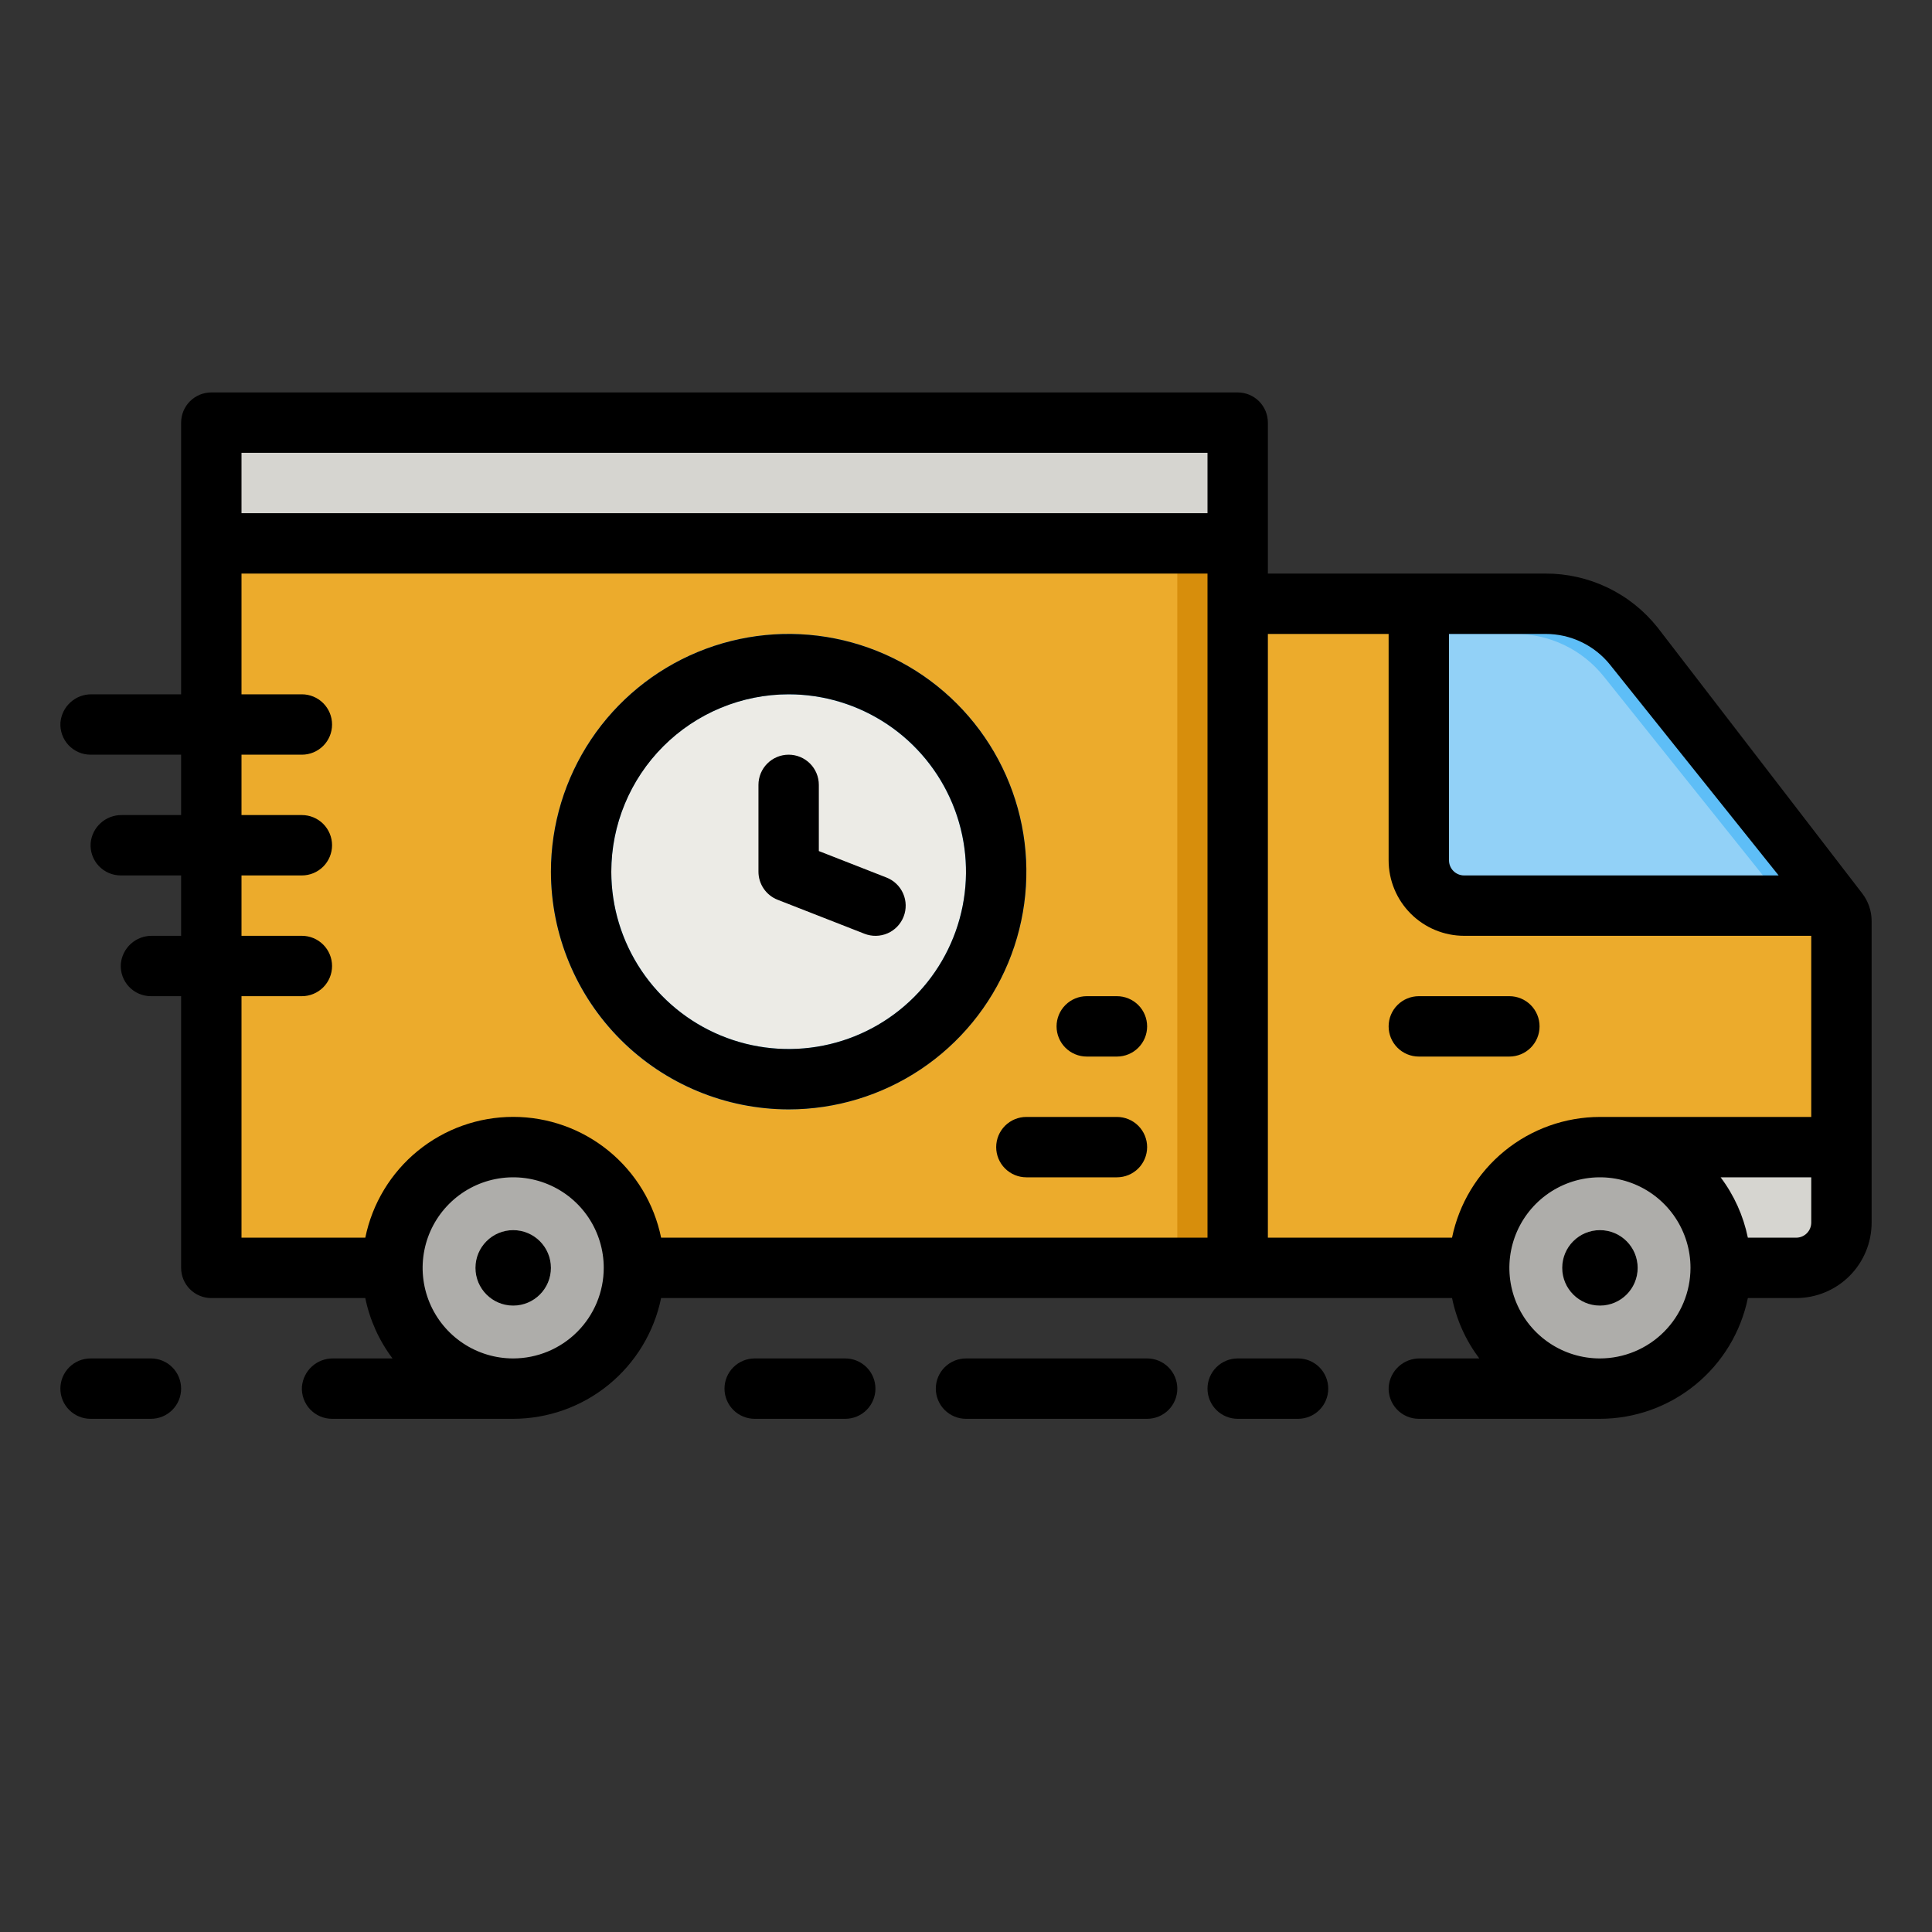 <svg xmlns="http://www.w3.org/2000/svg" width="512" height="512" viewBox="0 0 512 512" fill="none"><rect x="0" y="0" width="512" height="512" fill="#333333" stroke="none"/><path d="M388 240C384.817 240 381.765 238.736 379.515 236.485C377.264 234.235 376 231.183 376 228V160H328V336H476C479.183 336 482.235 334.736 484.485 332.485C486.736 330.235 488 327.183 488 324V244.209C487.997 242.771 487.736 241.345 487.229 240H388Z" fill="#ECAB2C"></path><path d="M488 304H424V336H476C479.183 336 482.235 334.736 484.485 332.485C486.736 330.235 488 327.183 488 324V304Z" fill="#D6D5D0"></path><path d="M328 112H56V336H328V112Z" fill="#ECAB2C"></path><path d="M388 240H487.229C486.787 238.813 486.16 237.703 485.37 236.713L433.007 171.259C430.196 167.746 426.632 164.91 422.577 162.961C418.522 161.012 414.08 160 409.581 160H376V228C376 231.183 377.264 234.235 379.515 236.485C381.765 238.736 384.817 240 388 240V240Z" fill="#92D1F7"></path><path d="M487.23 240H473.6L425.01 179.26C422.198 175.747 418.633 172.911 414.577 170.962C410.522 169.013 406.08 168 401.58 168H376V160H409.58C414.08 160 418.522 161.013 422.577 162.962C426.633 164.911 430.198 167.747 433.01 171.26L485.37 236.71C486.161 237.701 486.789 238.811 487.23 240V240Z" fill="#5EBEF7"></path><path d="M136 368C153.673 368 168 353.673 168 336C168 318.327 153.673 304 136 304C118.327 304 104 318.327 104 336C104 353.673 118.327 368 136 368Z" fill="#AEADAA"></path><path d="M136 346C141.523 346 146 341.523 146 336C146 330.477 141.523 326 136 326C130.477 326 126 330.477 126 336C126 341.523 130.477 346 136 346Z" fill="#D6D5D0"></path><path d="M424 368C441.673 368 456 353.673 456 336C456 318.327 441.673 304 424 304C406.327 304 392 318.327 392 336C392 353.673 406.327 368 424 368Z" fill="#AEADAA"></path><path d="M424 346C429.523 346 434 341.523 434 336C434 330.477 429.523 326 424 326C418.477 326 414 330.477 414 336C414 341.523 418.477 346 424 346Z" fill="#D6D5D0"></path><path d="M328 112H56V144H328V112Z" fill="#D6D5D0"></path><path d="M209 286C239.376 286 264 261.376 264 231C264 200.624 239.376 176 209 176C178.624 176 154 200.624 154 231C154 261.376 178.624 286 209 286Z" fill="#ECEBE6"></path><path d="M209 294C196.54 294 184.359 290.305 173.999 283.383C163.639 276.46 155.564 266.621 150.796 255.109C146.027 243.597 144.78 230.93 147.211 218.709C149.641 206.489 155.642 195.263 164.452 186.452C173.263 177.642 184.489 171.641 196.709 169.211C208.93 166.78 221.597 168.027 233.109 172.796C244.621 177.564 254.46 185.639 261.383 195.999C268.305 206.359 272 218.54 272 231C271.981 247.703 265.337 263.716 253.527 275.527C241.716 287.337 225.703 293.981 209 294V294ZM209 184C199.704 184 190.617 186.757 182.888 191.921C175.159 197.085 169.135 204.426 165.578 213.014C162.02 221.602 161.09 231.052 162.903 240.169C164.717 249.286 169.193 257.661 175.766 264.234C182.339 270.807 190.714 275.283 199.831 277.097C208.948 278.91 218.398 277.98 226.986 274.422C235.574 270.865 242.915 264.841 248.079 257.112C253.244 249.383 256 240.296 256 231C255.986 218.539 251.03 206.593 242.219 197.782C233.407 188.97 221.461 184.014 209 184Z" fill="#5EBEF7"></path><path d="M328 144H312V336H328V144Z" fill="#D78E0C"></path><path d="M439.254 166.262C435.703 161.802 431.19 158.202 426.051 155.732C420.913 153.262 415.282 151.986 409.581 152H336V112C336 109.878 335.157 107.843 333.657 106.343C332.157 104.843 330.122 104 328 104H56C53.879 104 51.844 104.843 50.343 106.343C48.843 107.843 48 109.878 48 112V184H24.274C22.21 183.973 20.211 184.728 18.68 186.113C17.149 187.498 16.198 189.411 16.017 191.468C15.944 192.561 16.097 193.657 16.465 194.689C16.833 195.721 17.409 196.666 18.158 197.466C18.906 198.266 19.811 198.903 20.816 199.339C21.821 199.775 22.905 200 24 200H48V216H32.274C30.21 215.973 28.211 216.728 26.68 218.113C25.149 219.498 24.198 221.411 24.017 223.468C23.944 224.561 24.097 225.657 24.465 226.689C24.833 227.721 25.409 228.666 26.158 229.466C26.906 230.266 27.811 230.903 28.816 231.339C29.821 231.775 30.905 232 32 232H48V248H40.274C38.21 247.973 36.211 248.728 34.68 250.113C33.149 251.498 32.197 253.411 32.017 255.468C31.944 256.561 32.097 257.657 32.465 258.689C32.833 259.721 33.409 260.666 34.158 261.466C34.906 262.266 35.811 262.903 36.816 263.339C37.821 263.775 38.905 264 40 264H48V336C48 338.122 48.843 340.157 50.343 341.657C51.844 343.157 53.879 344 56 344H96.805C97.992 349.804 100.457 355.269 104.022 360H88.274C86.21 359.973 84.211 360.728 82.68 362.113C81.149 363.498 80.198 365.411 80.017 367.468C79.944 368.561 80.097 369.657 80.465 370.689C80.833 371.721 81.409 372.666 82.158 373.466C82.906 374.266 83.811 374.903 84.816 375.339C85.821 375.775 86.905 376 88 376H136C145.218 375.989 154.15 372.801 161.291 366.971C168.432 361.142 173.344 353.029 175.2 344H384.81C385.997 349.804 388.462 355.269 392.027 360H376.274C374.21 359.973 372.211 360.728 370.68 362.113C369.149 363.498 368.197 365.411 368.017 367.468C367.944 368.561 368.097 369.657 368.465 370.689C368.833 371.721 369.409 372.666 370.158 373.466C370.906 374.266 371.811 374.903 372.816 375.339C373.821 375.775 374.905 376 376 376H424C433.218 375.989 442.15 372.801 449.291 366.971C456.432 361.142 461.344 353.029 463.2 344H476C481.305 344 486.392 341.893 490.142 338.142C493.893 334.391 496 329.304 496 324V244.083C496 241.435 495.125 238.862 493.51 236.764L439.254 166.262ZM426.76 176.262L471.355 232H388C386.939 232 385.922 231.579 385.172 230.828C384.422 230.078 384 229.061 384 228V168H409.581C412.882 167.992 416.142 168.731 419.117 170.161C422.091 171.59 424.705 173.675 426.76 176.257V176.262ZM64 120H320V136H64V120ZM64 264H80C82.122 264 84.157 263.157 85.657 261.657C87.157 260.157 88 258.122 88 256C88 253.878 87.157 251.843 85.657 250.343C84.157 248.843 82.122 248 80 248H64V232H80C82.122 232 84.157 231.157 85.657 229.657C87.157 228.157 88 226.122 88 224C88 221.878 87.157 219.843 85.657 218.343C84.157 216.843 82.122 216 80 216H64V200H80C82.122 200 84.157 199.157 85.657 197.657C87.157 196.157 88 194.122 88 192C88 189.878 87.157 187.843 85.657 186.343C84.157 184.843 82.122 184 80 184H64V152H320V328H175.2C173.359 318.963 168.452 310.84 161.31 305.006C154.167 299.171 145.228 295.984 136.005 295.984C126.783 295.984 117.843 299.171 110.701 305.006C103.558 310.84 98.651 318.963 96.81 328H64V264ZM136 360C131.253 360 126.613 358.592 122.667 355.955C118.72 353.318 115.644 349.57 113.827 345.184C112.011 340.799 111.535 335.973 112.461 331.318C113.387 326.662 115.673 322.386 119.03 319.029C122.386 315.673 126.663 313.387 131.318 312.461C135.974 311.535 140.799 312.01 145.185 313.827C149.57 315.643 153.318 318.72 155.955 322.666C158.593 326.613 160 331.253 160 336C159.993 342.363 157.462 348.463 152.963 352.962C148.463 357.462 142.363 359.993 136 360V360ZM336 168H368V228C368.006 233.302 370.115 238.386 373.865 242.135C377.614 245.885 382.698 247.994 388 248H480V296H424C414.783 296.012 405.852 299.201 398.712 305.03C391.573 310.859 386.661 318.972 384.805 328H336V168ZM424 360C419.253 360 414.613 358.592 410.667 355.955C406.72 353.318 403.644 349.57 401.827 345.184C400.011 340.799 399.535 335.973 400.461 331.318C401.387 326.662 403.673 322.386 407.03 319.029C410.386 315.673 414.663 313.387 419.318 312.461C423.974 311.535 428.799 312.01 433.185 313.827C437.57 315.643 441.318 318.72 443.955 322.666C446.593 326.613 448 331.253 448 336C447.993 342.363 445.462 348.463 440.963 352.962C436.463 357.462 430.363 359.993 424 360V360ZM476 328H463.2C462.014 322.196 459.548 316.731 455.983 312H480V324C480 325.061 479.579 326.078 478.829 326.828C478.078 327.579 477.061 328 476 328Z" fill="black"></path><path d="M136 346C141.523 346 146 341.523 146 336C146 330.477 141.523 326 136 326C130.477 326 126 330.477 126 336C126 341.523 130.477 346 136 346Z" fill="black"></path><path d="M424 346C429.523 346 434 341.523 434 336C434 330.477 429.523 326 424 326C418.477 326 414 330.477 414 336C414 341.523 418.477 346 424 346Z" fill="black"></path><path d="M344 376C346.122 376 348.157 375.157 349.657 373.657C351.157 372.157 352 370.122 352 368C352 365.878 351.157 363.843 349.657 362.343C348.157 360.843 346.122 360 344 360H328C325.878 360 323.843 360.843 322.343 362.343C320.843 363.843 320 365.878 320 368C320 370.122 320.843 372.157 322.343 373.657C323.843 375.157 325.878 376 328 376H344Z" fill="black"></path><path d="M304 376C306.122 376 308.157 375.157 309.657 373.657C311.157 372.157 312 370.122 312 368C312 365.878 311.157 363.843 309.657 362.343C308.157 360.843 306.122 360 304 360H256C253.878 360 251.843 360.843 250.343 362.343C248.843 363.843 248 365.878 248 368C248 370.122 248.843 372.157 250.343 373.657C251.843 375.157 253.878 376 256 376H304Z" fill="black"></path><path d="M224 376C226.122 376 228.157 375.157 229.657 373.657C231.157 372.157 232 370.122 232 368C232 365.878 231.157 363.843 229.657 362.343C228.157 360.843 226.122 360 224 360H200C197.878 360 195.843 360.843 194.343 362.343C192.843 363.843 192 365.878 192 368C192 370.122 192.843 372.157 194.343 373.657C195.843 375.157 197.878 376 200 376H224Z" fill="black"></path><path d="M24 376H40C42.122 376 44.157 375.157 45.657 373.657C47.157 372.157 48 370.122 48 368C48 365.878 47.157 363.843 45.657 362.343C44.157 360.843 42.122 360 40 360H24C21.878 360 19.843 360.843 18.343 362.343C16.843 363.843 16 365.878 16 368C16 370.122 16.843 372.157 18.343 373.657C19.843 375.157 21.878 376 24 376V376Z" fill="black"></path><path d="M209 294C221.46 294 233.641 290.305 244.001 283.383C254.361 276.46 262.436 266.621 267.204 255.109C271.973 243.597 273.22 230.93 270.789 218.709C268.359 206.489 262.358 195.263 253.548 186.452C244.737 177.642 233.511 171.641 221.291 169.211C209.07 166.78 196.403 168.027 184.891 172.796C173.379 177.564 163.54 185.639 156.617 195.999C149.695 206.359 146 218.54 146 231C146.019 247.703 152.663 263.716 164.473 275.527C176.284 287.337 192.297 293.981 209 294ZM209 184C218.296 184 227.383 186.757 235.112 191.921C242.841 197.085 248.865 204.426 252.422 213.014C255.98 221.602 256.91 231.052 255.097 240.169C253.283 249.286 248.807 257.661 242.234 264.234C235.661 270.807 227.286 275.283 218.169 277.097C209.052 278.91 199.602 277.98 191.014 274.422C182.426 270.865 175.085 264.841 169.921 257.112C164.757 249.383 162 240.296 162 231C162.014 218.539 166.97 206.593 175.781 197.782C184.593 188.97 196.539 184.014 209 184V184Z" fill="black"></path><path d="M206.085 238.45L229.085 247.45C230.064 247.835 231.109 248.024 232.161 248.005C233.213 247.986 234.25 247.759 235.215 247.339C236.179 246.918 237.051 246.311 237.78 245.553C238.509 244.795 239.082 243.901 239.465 242.921C239.849 241.941 240.035 240.896 240.014 239.844C239.993 238.792 239.764 237.755 239.341 236.792C238.919 235.828 238.31 234.958 237.551 234.23C236.791 233.502 235.895 232.931 234.915 232.55L217 225.54V208C217 205.878 216.157 203.843 214.657 202.343C213.157 200.843 211.122 200 209 200C206.878 200 204.843 200.843 203.343 202.343C201.843 203.843 201 205.878 201 208V231C201 232.609 201.485 234.181 202.392 235.51C203.3 236.839 204.586 237.864 206.085 238.45Z" fill="black"></path><path d="M400 280C402.122 280 404.157 279.157 405.657 277.657C407.157 276.157 408 274.122 408 272C408 269.878 407.157 267.843 405.657 266.343C404.157 264.843 402.122 264 400 264H376C373.878 264 371.843 264.843 370.343 266.343C368.843 267.843 368 269.878 368 272C368 274.122 368.843 276.157 370.343 277.657C371.843 279.157 373.878 280 376 280H400Z" fill="black"></path><path d="M288 280H296C298.122 280 300.157 279.157 301.657 277.657C303.157 276.157 304 274.122 304 272C304 269.878 303.157 267.843 301.657 266.343C300.157 264.843 298.122 264 296 264H288C285.878 264 283.843 264.843 282.343 266.343C280.843 267.843 280 269.878 280 272C280 274.122 280.843 276.157 282.343 277.657C283.843 279.157 285.878 280 288 280Z" fill="black"></path><path d="M296 296H272C269.878 296 267.843 296.843 266.343 298.343C264.843 299.843 264 301.878 264 304C264 306.122 264.843 308.157 266.343 309.657C267.843 311.157 269.878 312 272 312H296C298.122 312 300.157 311.157 301.657 309.657C303.157 308.157 304 306.122 304 304C304 301.878 303.157 299.843 301.657 298.343C300.157 296.843 298.122 296 296 296Z" fill="black"></path></svg>